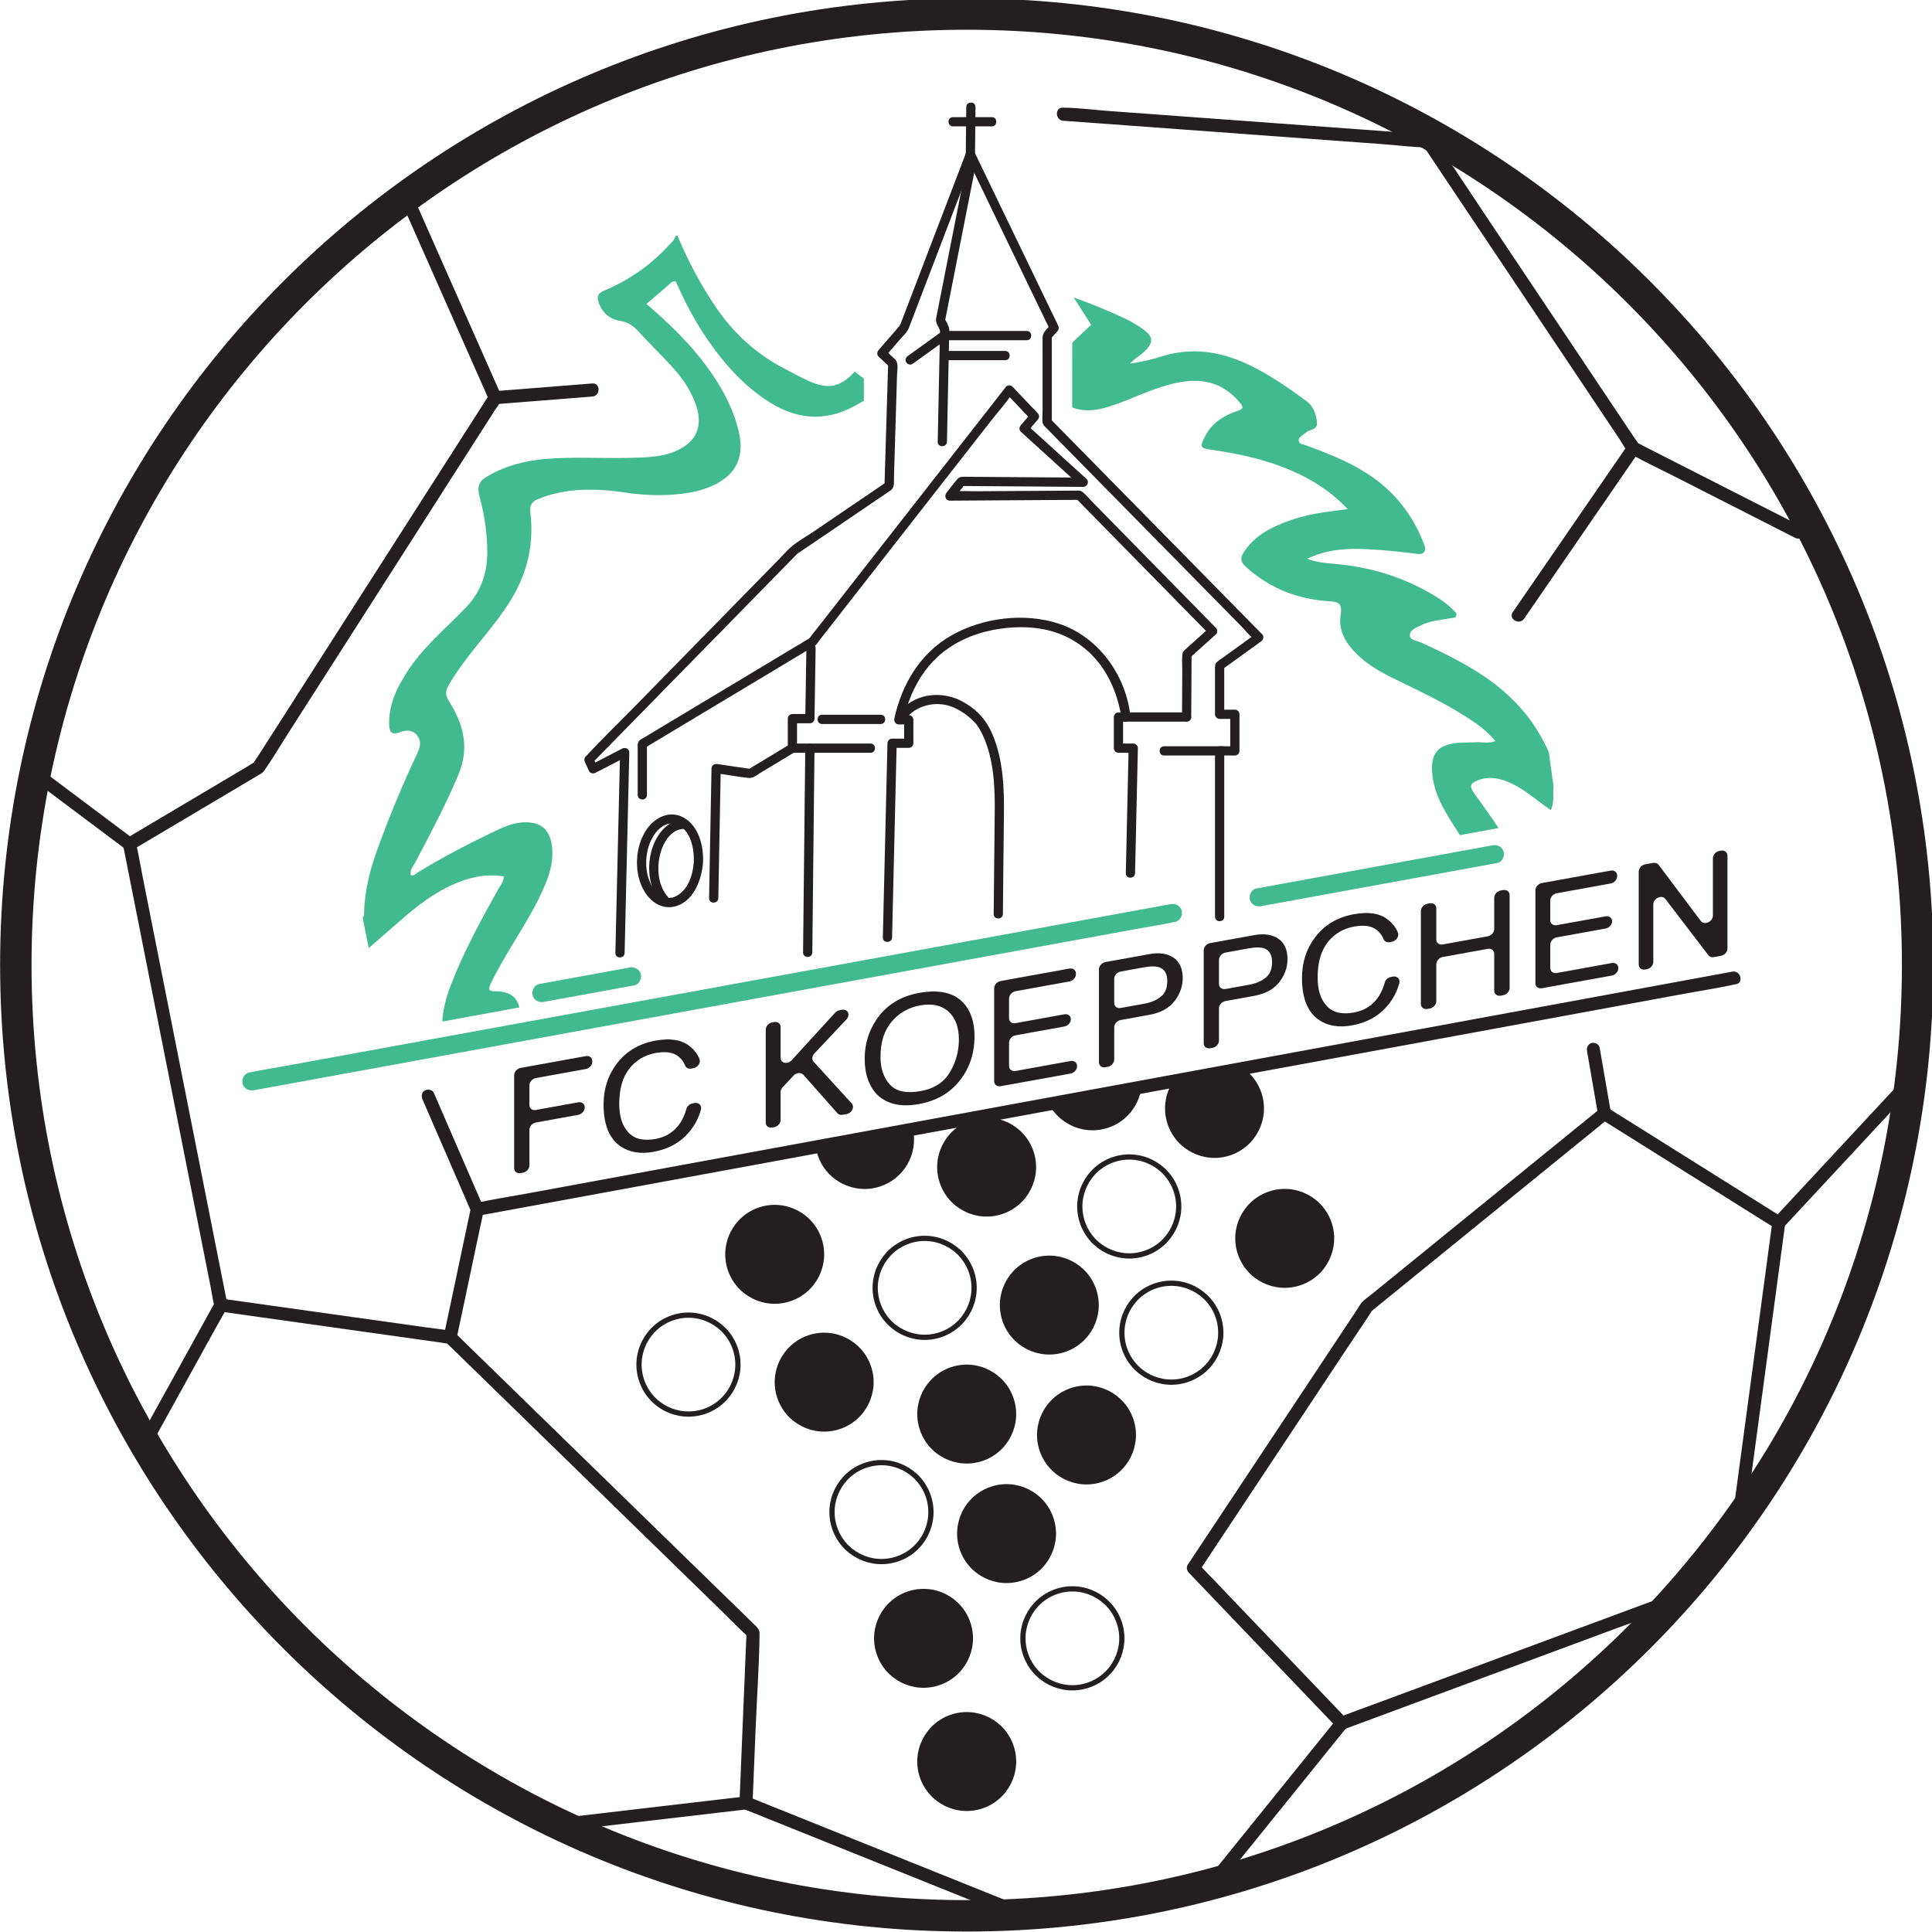 <?xml version="1.0" encoding="UTF-8" standalone="no"?>
<!-- Created with Inkscape (http://www.inkscape.org/) -->

<svg
   width="184.575mm"
   height="184.575mm"
   viewBox="0 0 184.575 184.575"
   version="1.1"
   id="svg5"
   xml:space="preserve"
   inkscape:version="1.2.2 (732a01da63, 2022-12-09)"
   sodipodi:docname="Wormeldange Koeppchen FC.svg"
   xmlns:inkscape="http://www.inkscape.org/namespaces/inkscape"
   xmlns:sodipodi="http://sodipodi.sourceforge.net/DTD/sodipodi-0.dtd"
   xmlns="http://www.w3.org/2000/svg"
   xmlns:svg="http://www.w3.org/2000/svg"><sodipodi:namedview
     id="namedview7"
     pagecolor="#ffffff"
     bordercolor="#666666"
     borderopacity="1.0"
     inkscape:showpageshadow="2"
     inkscape:pageopacity="0.0"
     inkscape:pagecheckerboard="0"
     inkscape:deskcolor="#d1d1d1"
     inkscape:document-units="mm"
     showgrid="false"
     inkscape:zoom="0.914906"
     inkscape:cx="312.05391"
     inkscape:cy="398.94809"
     inkscape:window-width="2560"
     inkscape:window-height="1377"
     inkscape:window-x="-8"
     inkscape:window-y="-8"
     inkscape:window-maximized="1"
     inkscape:current-layer="svg5" /><defs
     id="defs2"><clipPath
       clipPathUnits="userSpaceOnUse"
       id="clipPath198"><path
         d="M 0,841.89 H 595.276 V 0 H 0 Z"
         id="path196" /></clipPath></defs><g
     inkscape:label="Calque 1"
     inkscape:groupmode="layer"
     id="layer1"
     transform="translate(-237.539,-42.677)" /><g
     id="g192"
     transform="matrix(0.353,0,0,-0.353,-17.539,254.323)"><g
       id="g194"
       clip-path="url(#clipPath198)"><g
         id="g200"
         transform="translate(190.599,431.443)"><path
           d="m 0,0 17.625,3.191 c 0.974,0.176 1.764,-0.418 1.764,-1.328 V 1.669 c 0,-0.91 -0.79,-1.79 -1.764,-1.967 L 4.131,-2.74 C 3.156,-2.917 2.367,-3.797 2.367,-4.707 v -5.348 c 0,-0.91 0.789,-1.504 1.764,-1.328 l 11.439,2.071 c 0.974,0.176 1.764,-0.418 1.764,-1.328 v -0.097 c 0,-0.909 -0.79,-1.79 -1.764,-1.966 L 4.131,-14.774 C 3.156,-14.95 2.367,-15.83 2.367,-16.74 v -9.65 c 0,-0.91 -0.79,-1.79 -1.765,-1.967 L 0,-28.466 c -0.974,-0.176 -1.764,0.418 -1.764,1.328 v 25.172 c 0,0.909 0.79,1.79 1.764,1.966"
           style="fill:#231f20;fill-opacity:1;fill-rule:nonzero;stroke:none"
           id="path202" /></g><g
         id="g204"
         transform="translate(235.979,437.585)"><path
           d="M 0,0 C 1.465,-1.056 2.477,-2.318 3.035,-3.788 3.41,-4.773 2.531,-6.014 1.343,-6.23 L 0.797,-6.328 c -0.746,-0.135 -1.406,0.188 -1.655,0.799 -0.502,1.235 -1.282,2.181 -2.341,2.838 -1.339,0.829 -3.218,1.025 -5.638,0.587 -2.949,-0.533 -5.331,-1.951 -7.145,-4.251 -1.815,-2.3 -2.722,-5.487 -2.722,-9.559 0,-3.336 0.819,-5.893 2.457,-7.672 1.639,-1.778 4.082,-2.373 7.332,-1.785 2.99,0.542 5.268,2.045 6.831,4.511 0.644,1.009 1.16,2.212 1.55,3.61 0.208,0.748 0.904,1.369 1.694,1.512 l 0.532,0.096 c 1.167,0.211 1.993,-0.674 1.705,-1.782 -0.571,-2.197 -1.613,-4.202 -3.127,-6.013 -2.394,-2.875 -5.623,-4.68 -9.686,-5.416 -3.502,-0.634 -6.443,-0.164 -8.824,1.409 -3.132,2.082 -4.699,5.89 -4.699,11.422 0,4.202 1.176,7.86 3.529,10.974 2.544,3.382 6.053,5.478 10.526,6.287 C -5.068,1.93 -2.107,1.517 0,0"
           style="fill:#231f20;fill-opacity:1;fill-rule:nonzero;stroke:none"
           id="path206" /></g><g
         id="g208"
         transform="translate(258.69,443.769)"><path
           d="m 0,0 0.499,0.09 c 0.974,0.177 1.764,-0.418 1.764,-1.327 v -8.371 c 0,-1.459 1.881,-1.857 2.998,-0.635 L 17.005,2.609 c 0.33,0.36 0.773,0.609 1.234,0.693 l 0.618,0.112 c 1.597,0.289 2.372,-1.392 1.212,-2.625 l -8.673,-9.217 c -0.646,-0.687 -0.738,-1.633 -0.213,-2.208 l 10.33,-11.316 c 0.852,-0.934 0.02,-2.616 -1.424,-2.877 l -1.022,-0.185 c -0.57,-0.103 -1.105,0.057 -1.436,0.431 l -9.222,10.404 c -0.622,0.701 -1.87,0.588 -2.649,-0.239 l -2.944,-3.13 c -0.353,-0.375 -0.553,-0.844 -0.553,-1.297 v -7.564 c 0,-0.91 -0.79,-1.79 -1.764,-1.967 L 0,-28.466 c -0.974,-0.176 -1.764,0.418 -1.764,1.328 v 25.172 c 0,0.909 0.79,1.79 1.764,1.966"
           style="fill:#231f20;fill-opacity:1;fill-rule:nonzero;stroke:none"
           id="path210" /></g><g
         id="g212"
         transform="translate(306.758,430.257)"><path
           d="m 0,0 c 1.626,2.732 2.439,5.682 2.439,8.849 0,3.348 -0.938,5.874 -2.813,7.578 -1.875,1.703 -4.439,2.26 -7.691,1.672 -3.156,-0.572 -5.73,-2.049 -7.722,-4.433 -1.993,-2.385 -2.99,-5.548 -2.99,-9.492 0,-3.154 0.854,-5.66 2.564,-7.516 1.709,-1.856 4.48,-2.437 8.314,-1.743 C -4.259,-4.426 -1.626,-2.732 0,0 M 3.643,18.804 C 5.664,16.65 6.674,13.611 6.674,9.683 6.674,5.433 5.518,1.69 3.207,-1.544 0.495,-5.342 -3.374,-7.696 -8.397,-8.605 c -4.692,-0.849 -8.38,-0.071 -11.065,2.337 -2.394,2.357 -3.591,5.667 -3.591,9.931 0,3.848 1.024,7.329 3.072,10.438 2.63,3.989 6.518,6.45 11.667,7.382 5.384,0.975 9.369,0.082 11.957,-2.679"
           style="fill:#231f20;fill-opacity:1;fill-rule:nonzero;stroke:none"
           id="path214" /></g><g
         id="g216"
         transform="translate(320.511,454.96)"><path
           d="M 0,0 18.601,3.367 C 19.576,3.544 20.365,2.949 20.365,2.04 V 1.845 c 0,-0.909 -0.789,-1.79 -1.764,-1.966 L 4.027,-2.759 C 3.053,-2.936 2.263,-3.816 2.263,-4.726 v -5.348 c 0,-0.91 0.79,-1.504 1.764,-1.328 l 13.203,2.39 c 0.975,0.177 1.765,-0.418 1.765,-1.327 0,-0.91 -0.79,-1.79 -1.765,-1.967 l -13.203,-2.39 c -0.974,-0.176 -1.764,-1.057 -1.764,-1.966 v -6.357 c 0,-0.909 0.79,-1.504 1.764,-1.327 l 14.885,2.694 c 0.974,0.177 1.764,-0.418 1.764,-1.327 v -0.097 c 0,-0.91 -0.79,-1.79 -1.764,-1.966 L 0,-28.466 c -0.974,-0.176 -1.764,0.418 -1.764,1.328 v 25.172 c 0,0.909 0.79,1.79 1.764,1.966"
           style="fill:#231f20;fill-opacity:1;fill-rule:nonzero;stroke:none"
           id="path218" /></g><g
         id="g220"
         transform="translate(363.127,458.76)"><path
           d="m 0,0 c -0.907,0.236 -2.15,0.212 -3.73,-0.074 l -6.398,-1.158 c -0.974,-0.176 -1.764,-1.057 -1.764,-1.966 v -6.57 c 0,-0.909 0.79,-1.503 1.764,-1.327 l 6.398,1.158 c 1.841,0.333 3.336,0.972 4.482,1.916 1.148,0.944 1.722,2.346 1.722,4.206 C 2.474,-1.722 1.649,-0.451 0,0 m -16.023,-0.632 c 0,0.909 0.79,1.79 1.765,1.966 L -2.377,3.485 C 0.321,3.973 2.499,3.654 4.159,2.526 5.818,1.399 6.647,-0.456 6.647,-3.04 6.647,-5.262 5.906,-7.33 4.427,-9.246 2.945,-11.16 0.68,-12.394 -2.37,-12.947 l -7.758,-1.404 c -0.974,-0.176 -1.764,-1.057 -1.764,-1.966 v -8.74 c 0,-0.909 -0.79,-1.79 -1.765,-1.966 l -0.601,-0.109 c -0.975,-0.176 -1.765,0.418 -1.765,1.328 z"
           style="fill:#231f20;fill-opacity:1;fill-rule:nonzero;stroke:none"
           id="path222" /></g><g
         id="g224"
         transform="translate(391.485,463.893)"><path
           d="m 0,0 c -0.907,0.236 -2.15,0.212 -3.731,-0.074 l -6.397,-1.158 c -0.974,-0.176 -1.764,-1.057 -1.764,-1.966 v -6.57 c 0,-0.909 0.79,-1.503 1.764,-1.327 l 6.397,1.158 c 1.842,0.333 3.336,0.972 4.483,1.916 1.148,0.944 1.721,2.346 1.721,4.206 C 2.473,-1.722 1.649,-0.451 0,0 m -16.024,-0.633 c 0,0.91 0.79,1.79 1.765,1.967 L -2.377,3.485 C 0.32,3.973 2.499,3.654 4.158,2.526 5.817,1.399 6.646,-0.456 6.646,-3.04 c 0,-2.222 -0.74,-4.29 -2.221,-6.206 -1.48,-1.914 -3.745,-3.148 -6.795,-3.701 l -7.758,-1.404 c -0.974,-0.176 -1.764,-1.057 -1.764,-1.966 v -8.74 c 0,-0.909 -0.79,-1.79 -1.765,-1.966 l -0.602,-0.109 c -0.975,-0.176 -1.765,0.418 -1.765,1.328 z"
           style="fill:#231f20;fill-opacity:1;fill-rule:nonzero;stroke:none"
           id="path226" /></g><g
         id="g228"
         transform="translate(424.994,471.801)"><path
           d="M 0,0 C 1.465,-1.056 2.476,-2.318 3.035,-3.788 3.409,-4.773 2.531,-6.015 1.343,-6.23 L 0.797,-6.328 c -0.746,-0.135 -1.407,0.188 -1.655,0.799 -0.502,1.235 -1.283,2.181 -2.342,2.837 -1.339,0.83 -3.218,1.026 -5.637,0.588 -2.95,-0.534 -5.332,-1.951 -7.146,-4.251 -1.814,-2.3 -2.721,-5.487 -2.721,-9.559 0,-3.336 0.819,-5.893 2.457,-7.672 1.638,-1.778 4.082,-2.373 7.331,-1.785 2.991,0.542 5.268,2.045 6.832,4.511 0.643,1.008 1.16,2.212 1.55,3.61 0.208,0.748 0.904,1.369 1.693,1.512 l 0.533,0.096 c 1.167,0.211 1.992,-0.674 1.704,-1.782 -0.571,-2.197 -1.613,-4.202 -3.127,-6.014 -2.394,-2.874 -5.622,-4.68 -9.686,-5.415 -3.502,-0.634 -6.444,-0.165 -8.824,1.408 -3.132,2.083 -4.698,5.891 -4.698,11.423 0,4.201 1.176,7.86 3.529,10.974 2.544,3.382 6.052,5.478 10.526,6.287 C -5.069,1.93 -2.107,1.517 0,0"
           style="fill:#231f20;fill-opacity:1;fill-rule:nonzero;stroke:none"
           id="path230" /></g><g
         id="g232"
         transform="translate(435.996,475.866)"><path
           d="M 0,0 0.643,0.116 C 1.618,0.293 2.408,-0.302 2.408,-1.211 V -9.68 c 0,-0.909 0.79,-1.504 1.764,-1.327 l 12.145,2.198 c 0.974,0.176 1.764,1.057 1.764,1.966 v 8.469 c 0,0.91 0.79,1.79 1.764,1.966 l 0.644,0.117 c 0.974,0.176 1.764,-0.418 1.764,-1.328 V -22.79 c 0,-0.91 -0.79,-1.79 -1.764,-1.967 l -0.644,-0.116 c -0.974,-0.177 -1.764,0.418 -1.764,1.327 v 10.019 c 0,0.909 -0.79,1.504 -1.764,1.327 L 4.172,-14.398 c -0.974,-0.176 -1.764,-1.057 -1.764,-1.966 v -10.019 c 0,-0.91 -0.79,-1.79 -1.765,-1.966 L 0,-28.466 c -0.974,-0.176 -1.764,0.418 -1.764,1.328 v 25.172 c 0,0.909 0.79,1.79 1.764,1.966"
           style="fill:#231f20;fill-opacity:1;fill-rule:nonzero;stroke:none"
           id="path234" /></g><g
         id="g236"
         transform="translate(466.989,481.476)"><path
           d="M 0,0 18.602,3.367 C 19.576,3.544 20.366,2.949 20.366,2.04 V 1.845 c 0,-0.909 -0.79,-1.79 -1.764,-1.966 L 4.028,-2.759 C 3.053,-2.936 2.263,-3.816 2.263,-4.725 v -5.349 c 0,-0.91 0.79,-1.504 1.765,-1.328 l 13.203,2.39 c 0.974,0.177 1.764,-0.418 1.764,-1.327 0,-0.91 -0.79,-1.79 -1.764,-1.967 l -13.203,-2.39 c -0.975,-0.176 -1.765,-1.056 -1.765,-1.966 v -6.356 c 0,-0.91 0.79,-1.504 1.765,-1.328 l 14.884,2.694 c 0.975,0.177 1.765,-0.418 1.765,-1.327 v -0.097 c 0,-0.909 -0.79,-1.79 -1.765,-1.966 L 0,-28.466 c -0.974,-0.176 -1.764,0.418 -1.764,1.328 v 25.172 c 0,0.909 0.79,1.79 1.764,1.966"
           style="fill:#231f20;fill-opacity:1;fill-rule:nonzero;stroke:none"
           id="path238" /></g><g
         id="g240"
         transform="translate(494.952,486.538)"><path
           d="M 0,0 2.118,0.383 C 2.73,0.494 3.298,0.301 3.62,-0.127 l 11.424,-15.21 c 0.934,-1.243 3.266,-0.204 3.266,1.456 V 1.668 c 0,0.909 0.79,1.79 1.765,1.966 l 0.415,0.075 c 0.974,0.177 1.764,-0.418 1.764,-1.327 V -22.79 c 0,-0.91 -0.79,-1.79 -1.764,-1.967 l -1.9,-0.344 c -0.608,-0.11 -1.172,0.08 -1.495,0.502 L 5.44,-9.361 C 4.499,-8.13 2.181,-9.172 2.181,-10.826 v -15.598 c 0,-0.91 -0.79,-1.79 -1.765,-1.966 L 0,-28.466 c -0.974,-0.176 -1.764,0.418 -1.764,1.328 v 25.172 c 0,0.909 0.79,1.79 1.764,1.966"
           style="fill:#231f20;fill-opacity:1;fill-rule:nonzero;stroke:none"
           id="path242" /></g><g
         id="g244"
         transform="translate(568.67,459.313)"><path
           d="m 0,0 c 0,-142.131 -115.22,-257.351 -257.351,-257.351 -142.131,0 -257.351,115.22 -257.351,257.351 0,142.131 115.22,257.351 257.351,257.351 C -115.22,257.351 0,142.131 0,0 Z"
           style="fill:none;stroke:#231f20;stroke-width:8.504;stroke-linecap:butt;stroke-linejoin:miter;stroke-miterlimit:10;stroke-dasharray:none;stroke-opacity:1"
           id="path246" /></g><g
         id="g248"
         transform="translate(391.011,475.221)"><path
           d="m 0,0 c 7.182,1.313 14.365,2.625 21.547,3.938 11.462,2.095 22.923,4.189 34.385,6.284 2.65,0.484 5.299,0.969 7.949,1.453 1.319,0.241 2.065,1.841 1.732,3.051 -0.381,1.386 -1.728,1.974 -3.051,1.732 C 55.38,15.146 48.198,13.833 41.015,12.52 29.554,10.426 18.092,8.331 6.63,6.236 3.981,5.752 1.331,5.268 -1.319,4.783 -2.637,4.542 -3.384,2.942 -3.051,1.732 -2.67,0.346 -1.322,-0.242 0,0"
           style="fill:#41ba8f;fill-opacity:1;fill-rule:nonzero;stroke:none"
           id="path250" /></g><g
         id="g252"
         transform="translate(118.395,425.398)"><path
           d="m 0,0 c 2.234,0.408 4.468,0.817 6.702,1.225 6.026,1.101 12.053,2.203 18.079,3.304 8.97,1.639 17.94,3.279 26.909,4.918 10.91,1.994 21.819,3.987 32.728,5.981 11.948,2.184 23.896,4.367 35.844,6.551 l 36.181,6.612 c 11.246,2.056 22.492,4.111 33.739,6.166 9.533,1.743 19.067,3.485 28.6,5.227 6.81,1.245 13.621,2.49 20.431,3.734 3.243,0.593 6.52,1.095 9.745,1.781 0.137,0.029 0.275,0.051 0.412,0.076 1.319,0.241 2.065,1.841 1.733,3.051 -0.381,1.386 -1.729,1.974 -3.051,1.732 -2.234,-0.408 -4.468,-0.816 -6.702,-1.225 -6.027,-1.101 -12.053,-2.202 -18.08,-3.304 C 214.301,44.19 205.331,42.551 196.361,40.911 185.452,38.917 174.543,36.924 163.633,34.93 151.685,32.746 139.737,30.563 127.789,28.379 115.729,26.175 103.669,23.971 91.608,21.767 80.362,19.711 69.116,17.656 57.87,15.601 48.336,13.858 38.803,12.116 29.269,10.374 22.459,9.129 15.649,7.884 8.839,6.64 5.595,6.047 2.319,5.545 -0.907,4.859 -1.043,4.83 -1.182,4.809 -1.319,4.783 -2.637,4.542 -3.384,2.942 -3.051,1.732 -2.67,0.346 -1.322,-0.242 0,0"
           style="fill:#41ba8f;fill-opacity:1;fill-rule:nonzero;stroke:none"
           id="path254" /></g><g
         id="g256"
         transform="translate(179.32,391.47)"><path
           d="m 0,0 c 3.032,0.558 6.064,1.116 9.095,1.674 l 24.753,4.556 36.611,6.739 c 14.89,2.741 29.78,5.481 44.669,8.222 16.31,3.002 32.619,6.004 48.928,9.006 16.462,3.03 32.925,6.06 49.387,9.09 15.349,2.825 30.698,5.65 46.046,8.476 12.969,2.387 25.938,4.774 38.906,7.161 9.322,1.716 18.644,3.431 27.966,5.147 4.401,0.81 8.852,1.489 13.227,2.435 0.185,0.04 0.373,0.068 0.559,0.103 2.239,0.412 1.291,3.827 -0.942,3.416 -3.032,-0.558 -6.064,-1.116 -9.095,-1.674 l -24.753,-4.556 c -12.204,-2.246 -24.408,-4.492 -36.611,-6.739 -14.89,-2.74 -29.78,-5.481 -44.669,-8.222 -16.31,-3.001 -32.619,-6.003 -48.928,-9.005 -16.463,-3.03 -32.925,-6.061 -49.387,-9.091 C 110.413,23.913 95.064,21.088 79.716,18.263 66.747,15.876 53.778,13.489 40.81,11.102 L 12.844,5.954 C 8.442,5.144 3.991,4.466 -0.383,3.52 -0.568,3.48 -0.756,3.451 -0.942,3.417 -3.181,3.005 -2.233,-0.411 0,0"
           style="fill:#231f20;fill-opacity:1;fill-rule:nonzero;stroke:none"
           id="path258" /></g><g
         id="g260"
         transform="translate(339.504,344.798)"><path
           d="m 0,0 c -7.013,-2.337 -10.804,-9.917 -8.467,-16.93 2.337,-7.013 9.917,-10.803 16.93,-8.466 7.013,2.337 10.804,9.916 8.467,16.929 C 14.593,-1.454 7.013,2.337 0,0"
           style="fill:#231f20;fill-opacity:1;fill-rule:nonzero;stroke:none"
           id="path262" /></g><g
         id="g264"
         transform="translate(317.868,318.105)"><path
           d="m 0,0 c -7.013,-2.337 -10.804,-9.917 -8.467,-16.93 2.337,-7.013 9.917,-10.803 16.93,-8.466 7.013,2.337 10.804,9.916 8.467,16.929 C 14.593,-1.454 7.013,2.337 0,0"
           style="fill:#231f20;fill-opacity:1;fill-rule:nonzero;stroke:none"
           id="path266" /></g><g
         id="g268"
         transform="translate(307.087,350.455)"><path
           d="m 0,0 c -7.013,-2.337 -10.804,-9.917 -8.467,-16.93 2.337,-7.013 9.917,-10.803 16.93,-8.466 7.013,2.337 10.804,9.916 8.467,16.929 C 14.593,-1.454 7.013,2.337 0,0"
           style="fill:#231f20;fill-opacity:1;fill-rule:nonzero;stroke:none"
           id="path270" /></g><g
         id="g272"
         transform="translate(295.702,384.619)"><path
           d="m 0,0 c -7.013,-2.337 -10.804,-9.917 -8.467,-16.93 2.337,-7.013 9.917,-10.803 16.93,-8.466 7.013,2.337 10.804,9.916 8.467,16.929 C 14.593,-1.454 7.013,2.337 0,0 Z"
           style="fill:none;stroke:#231f20;stroke-width:1.417;stroke-linecap:butt;stroke-linejoin:miter;stroke-miterlimit:10;stroke-dasharray:none;stroke-opacity:1"
           id="path274" /></g><g
         id="g276"
         transform="translate(268.507,359.092)"><path
           d="m 0,0 c -7.013,-2.337 -10.804,-9.917 -8.467,-16.93 2.337,-7.013 9.917,-10.803 16.93,-8.466 7.013,2.337 10.804,9.916 8.467,16.929 C 14.593,-1.454 7.013,2.337 0,0"
           style="fill:#231f20;fill-opacity:1;fill-rule:nonzero;stroke:none"
           id="path278" /></g><g
         id="g280"
         transform="translate(295.401,289.763)"><path
           d="m 0,0 c -7.013,-2.337 -10.804,-9.917 -8.467,-16.93 2.337,-7.013 9.917,-10.803 16.93,-8.466 7.013,2.337 10.804,9.916 8.467,16.929 C 14.593,-1.454 7.013,2.337 0,0"
           style="fill:#231f20;fill-opacity:1;fill-rule:nonzero;stroke:none"
           id="path282" /></g><g
         id="g284"
         transform="translate(292.479,298.531)"><path
           d="M 0,0 C 7.013,2.337 10.804,9.917 8.467,16.93 6.13,23.943 -1.45,27.733 -8.463,25.396 -15.476,23.059 -19.267,15.48 -16.93,8.467 -14.593,1.454 -7.013,-2.337 0,0 Z"
           style="fill:none;stroke:#231f20;stroke-width:1.417;stroke-linecap:butt;stroke-linejoin:miter;stroke-miterlimit:10;stroke-dasharray:none;stroke-opacity:1"
           id="path286" /></g><g
         id="g288"
         transform="translate(240.246,338.447)"><path
           d="M 0,0 C 7.013,2.337 10.804,9.917 8.467,16.93 6.13,23.943 -1.45,27.733 -8.463,25.396 -15.476,23.059 -19.267,15.48 -16.93,8.467 -14.593,1.454 -7.013,-2.337 0,0 Z"
           style="fill:none;stroke:#231f20;stroke-width:1.417;stroke-linecap:butt;stroke-linejoin:miter;stroke-miterlimit:10;stroke-dasharray:none;stroke-opacity:1"
           id="path290" /></g><g
         id="g292"
         transform="translate(391.077,424.706)"><path
           d="m 0,0 c -0.887,2.662 -2.532,4.856 -4.612,6.431 l -19.425,-3.55 c -2.049,-3.271 -2.675,-7.397 -1.359,-11.344 2.337,-7.013 9.916,-10.804 16.929,-8.467 C -1.454,-14.593 2.337,-7.013 0,0"
           style="fill:#231f20;fill-opacity:1;fill-rule:nonzero;stroke:none"
           id="path294" /></g><g
         id="g296"
         transform="translate(349.589,415.247)"><path
           d="M 0,0 C 4.968,1.655 8.305,5.944 9.006,10.796 L -15.943,6.236 C -12.888,0.686 -6.225,-2.075 0,0"
           style="fill:#231f20;fill-opacity:1;fill-rule:nonzero;stroke:none"
           id="path298" /></g><g
         id="g300"
         transform="translate(362.461,372.48)"><path
           d="m 0,0 c -7.013,-2.337 -10.804,-9.917 -8.467,-16.93 2.337,-7.013 9.917,-10.803 16.93,-8.466 7.013,2.337 10.804,9.916 8.467,16.929 C 14.593,-1.454 7.013,2.337 0,0 Z"
           style="fill:none;stroke:#231f20;stroke-width:1.417;stroke-linecap:butt;stroke-linejoin:miter;stroke-miterlimit:10;stroke-dasharray:none;stroke-opacity:1"
           id="path302" /></g><g
         id="g304"
         transform="translate(359.539,381.248)"><path
           d="M 0,0 C 7.013,2.337 10.804,9.917 8.467,16.93 6.13,23.943 -1.45,27.733 -8.463,25.396 -15.476,23.059 -19.267,15.48 -16.93,8.467 -14.593,1.454 -7.013,-2.337 0,0 Z"
           style="fill:none;stroke:#231f20;stroke-width:1.417;stroke-linecap:butt;stroke-linejoin:miter;stroke-miterlimit:10;stroke-dasharray:none;stroke-opacity:1"
           id="path306" /></g><g
         id="g308"
         transform="translate(329.439,379.952)"><path
           d="m 0,0 c -7.013,-2.337 -10.804,-9.917 -8.467,-16.93 2.337,-7.013 9.917,-10.803 16.93,-8.466 7.013,2.337 10.804,9.916 8.467,16.929 C 14.593,-1.454 7.013,2.337 0,0"
           style="fill:#231f20;fill-opacity:1;fill-rule:nonzero;stroke:none"
           id="path310" /></g><g
         id="g312"
         transform="translate(393.149,398.007)"><path
           d="m 0,0 c -7.013,-2.337 -10.804,-9.917 -8.467,-16.93 2.337,-7.013 9.917,-10.803 16.93,-8.466 7.013,2.337 10.804,9.916 8.467,16.929 C 14.593,-1.454 7.013,2.337 0,0"
           style="fill:#231f20;fill-opacity:1;fill-rule:nonzero;stroke:none"
           id="path314" /></g><g
         id="g316"
         transform="translate(312.478,417.293)"><path
           d="m 0,0 c -7.013,-2.337 -10.804,-9.917 -8.467,-16.93 2.337,-7.013 9.917,-10.803 16.93,-8.466 7.013,2.337 10.804,9.916 8.467,16.929 C 14.593,-1.454 7.013,2.337 0,0"
           style="fill:#231f20;fill-opacity:1;fill-rule:nonzero;stroke:none"
           id="path318" /></g><g
         id="g320"
         transform="translate(270.99,407.835)"><path
           d="m 0,0 c 2.337,-7.013 9.917,-10.804 16.93,-8.467 6.498,2.166 10.22,8.833 8.873,15.38 L -0.502,2.105 C -0.388,1.402 -0.233,0.698 0,0"
           style="fill:#231f20;fill-opacity:1;fill-rule:nonzero;stroke:none"
           id="path322" /></g><g
         id="g324"
         transform="translate(255.119,393.689)"><path
           d="m 0,0 c -7.013,-2.337 -10.804,-9.917 -8.467,-16.93 2.337,-7.013 9.917,-10.803 16.93,-8.466 7.013,2.337 10.804,9.916 8.467,16.929 C 14.593,-1.454 7.013,2.337 0,0"
           style="fill:#231f20;fill-opacity:1;fill-rule:nonzero;stroke:none"
           id="path326" /></g><g
         id="g328"
         transform="translate(307.087,256.42)"><path
           d="m 0,0 c -7.013,-2.337 -10.804,-9.917 -8.467,-16.93 2.337,-7.013 9.917,-10.803 16.93,-8.466 7.013,2.337 10.804,9.916 8.467,16.929 C 14.593,-1.454 7.013,2.337 0,0"
           style="fill:#231f20;fill-opacity:1;fill-rule:nonzero;stroke:none"
           id="path330" /></g><g
         id="g332"
         transform="translate(335.684,289.763)"><path
           d="m 0,0 c -7.013,-2.337 -10.804,-9.917 -8.467,-16.93 2.337,-7.013 9.917,-10.803 16.93,-8.466 7.013,2.337 10.804,9.916 8.467,16.929 C 14.593,-1.454 7.013,2.337 0,0 Z"
           style="fill:none;stroke:#231f20;stroke-width:1.417;stroke-linecap:butt;stroke-linejoin:miter;stroke-miterlimit:10;stroke-dasharray:none;stroke-opacity:1"
           id="path334" /></g><g
         id="g336"
         transform="translate(196.921,449.32)"><path
           d="m 0,0 c 7.117,1.301 14.234,2.602 21.352,3.902 l 3.083,0.564 c 1.329,0.243 2.082,1.856 1.747,3.075 -0.384,1.398 -1.743,1.99 -3.076,1.746 C 15.989,7.987 8.872,6.686 1.755,5.385 L -1.329,4.821 C -2.658,4.578 -3.41,2.966 -3.075,1.746 -2.691,0.349 -1.333,-0.244 0,0"
           style="fill:#41ba8f;fill-opacity:1;fill-rule:nonzero;stroke:none"
           id="path338" /></g><g
         id="g340"
         transform="translate(381.014,472.364)"><path
           d="m 0,0 v 15.202 24.1 5.578 c -0.417,-0.416 -0.833,-0.833 -1.25,-1.25 h 4.124 c 0.676,0 1.25,0.573 1.25,1.25 v 9.905 c 0,0.676 -0.573,1.25 -1.25,1.25 H -1.25 c 0.417,-0.416 0.833,-0.833 1.25,-1.25 v 13.158 c -0.206,-0.36 -0.413,-0.72 -0.619,-1.08 3.529,2.549 7.058,5.098 10.588,7.647 0.647,0.468 0.86,1.346 0.253,1.964 L -9.177,96.202 c -10.265,10.44 -20.53,20.88 -30.795,31.32 -2.353,2.392 -4.705,4.785 -7.058,7.177 0.122,-0.294 0.244,-0.589 0.366,-0.883 v 20.526 2.9 c -0.122,-0.295 -0.244,-0.59 -0.366,-0.884 0.628,0.704 1.256,1.408 1.884,2.113 0.397,0.446 0.45,0.986 0.195,1.514 -2.553,5.292 -5.106,10.584 -7.66,15.875 -4.069,8.435 -8.139,16.869 -12.209,25.304 -0.934,1.936 -1.869,3.873 -2.803,5.81 -0.514,1.064 -1.938,0.608 -2.285,-0.299 -2.639,-6.897 -5.279,-13.795 -7.918,-20.692 -3.245,-8.479 -6.49,-16.957 -9.735,-25.436 -0.076,-0.2 -0.32,-0.587 -0.308,-0.805 -0.008,0.144 0.562,0.705 0.109,0.285 -0.35,-0.325 -0.647,-0.745 -0.96,-1.106 -1.607,-1.854 -3.215,-3.707 -4.822,-5.56 -0.432,-0.499 -0.519,-1.278 0,-1.768 0.982,-0.927 1.965,-1.855 2.947,-2.782 l -0.366,0.884 -0.87,-28.946 c -0.041,-1.379 -0.083,-2.758 -0.124,-4.137 0.206,0.36 0.413,0.72 0.619,1.08 -6.667,-4.534 -13.335,-9.067 -20.002,-13.6 -1.959,-1.332 -4.222,-2.538 -5.999,-4.115 -1.178,-1.044 -2.232,-2.278 -3.333,-3.402 -5.995,-6.118 -11.989,-12.237 -17.983,-18.355 -7.25,-7.4 -14.499,-14.799 -21.748,-22.199 -4.073,-4.156 -8.29,-8.213 -12.237,-12.49 -0.059,-0.064 -0.122,-0.124 -0.183,-0.187 -0.42,-0.428 -0.434,-1 -0.196,-1.515 0.376,-0.812 0.752,-1.624 1.128,-2.436 0.294,-0.634 1.158,-0.734 1.711,-0.448 2.848,1.471 5.695,2.942 8.543,4.413 -0.627,0.359 -1.254,0.719 -1.881,1.079 -0.142,-6.095 -0.285,-12.19 -0.427,-18.284 l -0.685,-29.28 c -0.052,-2.228 -0.104,-4.456 -0.156,-6.685 -0.037,-1.609 2.463,-1.608 2.5,0 0.143,6.095 0.285,12.19 0.428,18.285 l 0.684,29.28 c 0.052,2.228 0.104,4.456 0.156,6.684 0.024,0.991 -1.067,1.499 -1.881,1.079 -2.847,-1.471 -5.695,-2.942 -8.543,-4.413 0.57,-0.149 1.14,-0.299 1.71,-0.448 -0.376,0.812 -0.752,1.624 -1.128,2.436 -0.065,-0.505 -0.13,-1.01 -0.195,-1.515 5.645,5.762 11.29,11.524 16.935,17.287 9.579,9.777 19.157,19.554 28.736,29.331 2.905,2.965 5.81,5.93 8.715,8.895 0.291,0.298 0.597,0.586 0.876,0.894 0.205,0.226 0.402,0.354 0.039,0.091 1.363,0.985 2.787,1.895 4.178,2.841 l 16.641,11.314 c 1.567,1.066 3.158,2.102 4.704,3.199 1.051,0.746 0.804,2.177 0.839,3.343 0.189,6.314 0.379,12.628 0.569,18.943 l 0.27,8.975 c 0.038,1.263 0.474,3.096 -0.478,4.081 -0.872,0.901 -1.833,1.73 -2.745,2.591 v -1.768 c 1.394,1.608 2.788,3.215 4.183,4.823 0.771,0.889 1.779,1.767 2.215,2.877 1.101,2.803 2.154,5.627 3.23,8.44 l 11.602,30.316 c 1.016,2.654 2.031,5.308 3.047,7.961 -0.762,-0.099 -1.523,-0.199 -2.285,-0.298 2.554,-5.292 5.107,-10.583 7.66,-15.875 4.07,-8.435 8.139,-16.869 12.209,-25.304 0.935,-1.936 1.869,-3.873 2.803,-5.809 0.066,0.504 0.131,1.009 0.196,1.514 -0.937,-1.05 -2.224,-2.004 -2.25,-3.477 -0.029,-1.645 0,-3.294 0,-4.939 v -14.758 c 0,-1.052 -0.125,-2.192 0,-3.24 0.081,-0.675 0.454,-0.981 0.887,-1.422 1.575,-1.601 3.149,-3.202 4.723,-4.803 6.281,-6.388 12.562,-12.776 18.843,-19.163 7.103,-7.225 14.207,-14.449 21.31,-21.674 2.608,-2.651 5.215,-5.303 7.823,-7.955 1.246,-1.268 2.451,-2.819 3.853,-3.919 0.065,-0.051 0.12,-0.123 0.179,-0.182 0.084,0.654 0.169,1.309 0.253,1.963 C 5.553,74.391 2.4,72.114 -0.754,69.836 -1.126,69.567 -1.529,69.317 -1.881,69.022 -2.533,68.475 -2.5,67.937 -2.5,67.186 v -6.694 -5.707 c 0,-0.675 0.573,-1.25 1.25,-1.25 h 4.124 c -0.417,0.417 -0.833,0.834 -1.25,1.25 V 44.88 c 0.417,0.417 0.833,0.834 1.25,1.25 H -1.25 c -0.676,0 -1.25,-0.572 -1.25,-1.25 V 29.678 5.578 0 C -2.5,-1.609 0,-1.611 0,0"
           style="fill:#231f20;fill-opacity:1;fill-rule:nonzero;stroke:none"
           id="path342" /></g><g
         id="g344"
         transform="translate(372.079,526.411)"><path
           d="m 0,0 c 0.033,5.667 0.066,11.334 0.099,17.001 -0.122,-0.295 -0.245,-0.589 -0.367,-0.884 2.313,2.083 4.626,4.166 6.939,6.249 0.506,0.455 0.454,1.305 0,1.768 -3.049,3.108 -6.098,6.216 -9.148,9.324 -5.747,5.858 -11.494,11.716 -17.241,17.573 -2.246,2.29 -4.492,4.579 -6.738,6.869 -0.959,0.977 -1.88,2.126 -2.94,2.996 -0.548,0.45 -1.091,0.379 -1.741,0.375 -1.087,-0.007 -2.174,-0.014 -3.26,-0.021 -3.688,-0.024 -7.375,-0.048 -11.063,-0.072 -4.056,-0.026 -8.113,-0.052 -12.169,-0.078 -2.418,-0.016 -4.925,0.157 -7.336,-0.048 -0.126,-0.011 -0.256,-0.002 -0.383,-0.002 0.295,-0.712 0.59,-1.423 0.884,-2.134 l 3.167,3.972 c -0.295,-0.122 -0.59,-0.244 -0.884,-0.366 l 28.811,-0.208 c 1.387,-0.01 2.774,-0.02 4.161,-0.03 1.047,-0.007 1.697,1.396 0.884,2.134 -4.663,4.236 -9.325,8.472 -13.988,12.707 -0.679,0.617 -1.357,1.234 -2.036,1.85 v -1.767 c 0.933,1.08 1.866,2.161 2.8,3.242 0.45,0.521 0.494,1.249 0,1.768 -2.271,2.388 -4.543,4.777 -6.814,7.165 -0.425,0.446 -1.358,0.524 -1.768,0 L -65.143,70.176 C -74.02,58.818 -82.897,47.46 -91.774,36.103 c -3.094,-3.958 -6.187,-7.917 -9.281,-11.875 -0.697,-0.892 -1.456,-1.762 -2.103,-2.691 -0.141,-0.201 -0.494,-0.478 -0.013,-0.136 -0.243,-0.173 -0.518,-0.311 -0.773,-0.464 -10.533,-6.325 -21.066,-12.65 -31.599,-18.974 l -12.798,-7.685 c -0.272,-0.163 -0.581,-0.309 -0.835,-0.501 -0.777,-0.589 -0.631,-1.415 -0.631,-2.276 v -10.221 -2.395 c 0,-1.609 2.5,-1.612 2.5,0 v 13.806 c -0.206,-0.36 -0.413,-0.72 -0.619,-1.08 7.921,4.756 15.842,9.512 23.762,14.268 5.274,3.167 10.547,6.333 15.821,9.5 1.661,0.997 3.321,1.994 4.982,2.991 0.56,0.337 1.264,0.639 1.738,1.102 0.453,0.443 0.816,1.045 1.206,1.543 0.944,1.208 1.889,2.417 2.834,3.626 3.1,3.966 6.199,7.932 9.299,11.898 8.163,10.443 16.325,20.887 24.488,31.33 3.33,4.261 6.66,8.521 9.99,12.782 1.712,2.19 3.703,4.331 5.212,6.669 0.067,0.104 0.155,0.198 0.231,0.295 h -1.768 c 2.271,-2.388 4.543,-4.776 6.814,-7.165 v 1.768 c -0.933,-1.081 -1.867,-2.162 -2.8,-3.243 -0.425,-0.492 -0.529,-1.287 0,-1.767 4.663,-4.236 9.325,-8.472 13.988,-12.708 0.679,-0.616 1.358,-1.233 2.036,-1.85 0.295,0.712 0.59,1.423 0.884,2.134 l -32.285,0.233 c -0.738,0.006 -1.252,-0.035 -1.792,-0.638 -1.045,-1.167 -1.968,-2.469 -2.946,-3.696 -0.64,-0.803 -0.288,-2.141 0.884,-2.133 10.232,0.066 20.465,0.132 30.697,0.198 1.452,0.01 2.905,0.019 4.357,0.029 -0.295,0.122 -0.589,0.244 -0.884,0.366 4.067,-4.145 8.133,-8.29 12.2,-12.435 C -12.5,40.105 -6.021,33.502 0.457,26.899 1.939,25.388 3.421,23.877 4.904,22.366 v 1.768 C 3.535,22.902 2.167,21.669 0.798,20.437 0.009,19.726 -0.781,19.014 -1.571,18.303 -2.025,17.894 -2.333,17.613 -2.402,16.942 -2.553,15.475 -2.419,13.919 -2.428,12.446 -2.443,9.89 -2.457,7.334 -2.472,4.779 -2.482,3.186 -2.491,1.593 -2.5,0 -2.509,-1.609 -0.009,-1.611 0,0"
           style="fill:#231f20;fill-opacity:1;fill-rule:nonzero;stroke:none"
           id="path346" /></g><g
         id="g348"
         transform="translate(313.562,678.707)"><path
           d="m 0,0 c 0.038,3.727 0.076,7.453 0.114,11.179 0.006,0.537 0.011,1.073 0.016,1.61 0.017,1.609 -2.483,1.61 -2.5,0 C -2.408,9.062 -2.446,5.336 -2.484,1.609 -2.489,1.073 -2.495,0.536 -2.5,0 -2.516,-1.609 -0.016,-1.61 0,0"
           style="fill:#231f20;fill-opacity:1;fill-rule:nonzero;stroke:none"
           id="path350" /></g><g
         id="g352"
         transform="translate(307.599,686.256)"><path
           d="m 0,0 h 9.206 1.302 c 1.609,0 1.611,2.5 0,2.5 H 1.302 0 C -1.609,2.5 -1.611,0 0,0"
           style="fill:#231f20;fill-opacity:1;fill-rule:nonzero;stroke:none"
           id="path354" /></g><g
         id="g356"
         transform="translate(311.237,675.908)"><path
           d="m 0,0 c -2.152,-10.92 -4.303,-21.839 -6.455,-32.759 -0.471,-2.391 -0.942,-4.781 -1.413,-7.172 -0.11,-0.56 -0.23,-1.119 -0.331,-1.681 -0.176,-0.978 0.349,-1.747 0.765,-2.614 0.129,-0.267 0.229,-0.651 0.42,-0.875 0.236,-0.278 0.007,0.653 -0.122,0.485 -0.066,-0.086 -0.011,-0.511 -0.013,-0.614 -0.019,-0.912 -0.038,-1.823 -0.057,-2.734 -0.067,-3.237 -0.135,-6.474 -0.202,-9.71 -0.121,-5.777 -0.241,-11.553 -0.361,-17.329 -0.034,-1.61 2.466,-1.609 2.5,0 0.2,9.587 0.399,19.174 0.599,28.762 0.011,0.525 0.081,1.089 0.034,1.613 -0.096,1.052 -0.871,2.147 -1.323,3.089 0.042,-0.321 0.084,-0.642 0.126,-0.963 2.411,12.236 4.822,24.472 7.233,36.707 0.337,1.71 0.674,3.42 1.011,5.13 C 2.72,0.907 0.311,1.58 0,0"
           style="fill:#231f20;fill-opacity:1;fill-rule:nonzero;stroke:none"
           id="path358" /></g><g
         id="g360"
         transform="translate(356.875,484.132)"><path
           d="m 0,0 c 0.224,9.879 0.447,19.758 0.671,29.637 0.031,1.405 0.063,2.81 0.095,4.215 0.015,0.676 -0.585,1.25 -1.25,1.25 h -4.004 c 0.417,-0.417 0.834,-0.834 1.25,-1.25 v 8.426 c -0.416,-0.416 -0.833,-0.833 -1.25,-1.25 h 2.002 c 0.627,0 1.316,0.575 1.25,1.25 -1.086,11.119 -8.597,21.673 -19.3,25.229 -9.369,3.114 -20.763,1.671 -29.241,-3.194 -8.363,-4.798 -13.367,-13.186 -15.369,-22.457 -0.168,-0.783 0.357,-1.587 1.206,-1.582 0.898,0.005 1.797,0.01 2.696,0.015 -0.417,0.417 -0.834,0.834 -1.25,1.25 V 35.18 c 0.416,0.417 0.833,0.834 1.25,1.25 h -4.515 c -0.687,0 -1.234,-0.573 -1.25,-1.25 -0.141,-5.936 -0.282,-11.873 -0.423,-17.81 -0.224,-9.414 -0.448,-18.828 -0.672,-28.242 -0.052,-2.17 -0.103,-4.34 -0.155,-6.51 -0.038,-1.609 2.462,-1.609 2.5,0 0.141,5.937 0.283,11.874 0.424,17.81 0.224,9.414 0.447,18.829 0.671,28.243 0.052,2.17 0.104,4.339 0.155,6.509 -0.417,-0.416 -0.833,-0.833 -1.25,-1.25 h 4.515 c 0.676,0 1.25,0.573 1.25,1.25 v 6.359 c 0,0.673 -0.573,1.254 -1.25,1.25 -0.899,-0.005 -1.798,-0.01 -2.696,-0.015 0.402,-0.528 0.803,-1.055 1.205,-1.583 1.709,7.916 5.621,15.289 12.471,19.879 4.686,3.14 10.241,4.844 15.836,5.346 3.257,0.292 6.554,0.225 9.769,-0.411 7.371,-1.458 13.431,-5.905 17.107,-12.436 1.398,-2.485 2.434,-5.153 3.144,-7.912 0.223,-0.87 0.416,-1.749 0.564,-2.635 0.024,-0.144 0.045,-0.289 0.069,-0.433 0.049,-0.3 0.119,-0.205 0.007,-0.04 0.037,-0.054 0.025,-0.2 0.032,-0.271 0.417,0.417 0.834,0.834 1.25,1.25 h -2.002 c -0.675,0 -1.25,-0.572 -1.25,-1.25 v -8.426 c 0,-0.676 0.573,-1.25 1.25,-1.25 h 4.004 c -0.417,0.416 -0.833,0.833 -1.25,1.25 L -2.405,4.215 C -2.436,2.81 -2.468,1.405 -2.5,0 -2.536,-1.609 -0.036,-1.609 0,0"
           style="fill:#231f20;fill-opacity:1;fill-rule:nonzero;stroke:none"
           id="path362" /></g><g
         id="g364"
         transform="translate(269.527,462.687)"><path
           d="m 0,0 c 0.067,6.225 0.134,12.451 0.201,18.676 l 0.321,29.776 c 0.025,2.282 0.049,4.563 0.074,6.845 0.007,0.676 -0.579,1.25 -1.25,1.25 h -4.731 c 0.417,-0.417 0.834,-0.834 1.25,-1.25 v 7.983 c -0.416,-0.417 -0.833,-0.833 -1.25,-1.25 h 4.731 c 0.684,0 1.239,0.573 1.25,1.25 l 0.302,19.045 c 0.025,1.609 -2.475,1.61 -2.5,0 L -1.904,63.28 c 0.417,0.417 0.833,0.833 1.25,1.25 h -4.731 c -0.675,0 -1.25,-0.573 -1.25,-1.25 v -7.983 c 0,-0.676 0.573,-1.25 1.25,-1.25 h 4.731 c -0.417,0.416 -0.833,0.833 -1.25,1.25 C -1.971,49.071 -2.038,42.846 -2.105,36.62 -2.212,26.695 -2.319,16.77 -2.426,6.845 -2.451,4.563 -2.475,2.282 -2.5,0 -2.517,-1.609 -0.017,-1.61 0,0"
           style="fill:#231f20;fill-opacity:1;fill-rule:nonzero;stroke:none"
           id="path366" /></g><g
         id="g368"
         transform="translate(244.089,477.386)"><path
           d="m 0,0 0.577,30.724 c 0.027,1.453 0.054,2.907 0.082,4.361 -0.528,-0.402 -1.055,-0.804 -1.583,-1.206 3.061,-0.449 6.131,-1.035 9.208,-1.351 1.138,-0.117 2.19,0.826 3.126,1.391 1.824,1.101 3.647,2.203 5.471,3.304 1.268,0.765 2.535,1.531 3.803,2.296 1.376,0.831 0.12,2.993 -1.262,2.159 C 15.628,39.387 11.833,37.096 8.039,34.804 8.36,34.846 8.681,34.888 9.002,34.93 5.915,35.384 2.828,35.837 -0.259,36.29 -1.06,36.408 -1.825,35.974 -1.841,35.085 -2.034,24.844 -2.226,14.602 -2.418,4.361 -2.445,2.907 -2.473,1.454 -2.5,0 -2.53,-1.609 -0.03,-1.609 0,0"
           style="fill:#231f20;fill-opacity:1;fill-rule:nonzero;stroke:none"
           id="path370" /></g><g
         id="g372"
         transform="translate(237.448,487.039)"><path
           d="m 0,0 c -0.239,-3.358 -1.589,-7.553 -4.854,-9.149 -2.988,-1.462 -5.636,0.871 -6.855,3.488 -1.647,3.534 -1.51,8.084 0.115,11.599 1.193,2.579 3.826,5.507 6.98,4.337 C -0.757,8.845 0.176,3.555 0,0 -0.08,-1.608 2.421,-1.604 2.5,0 2.717,4.382 1.386,9.849 -2.752,12.154 c -3.815,2.125 -7.872,-0.005 -10.095,-3.338 -2.723,-4.082 -3.252,-9.87 -1.563,-14.445 1.402,-3.796 4.738,-7.272 9.122,-6.31 C -0.109,-10.801 2.168,-4.674 2.5,0 2.614,1.605 0.114,1.598 0,0"
           style="fill:#231f20;fill-opacity:1;fill-rule:nonzero;stroke:none"
           id="path374" /></g><g
         id="g376"
         transform="translate(230.359,477.835)"><path
           d="m 0,0 c -2.614,3.041 -2.968,7.722 -2.005,11.467 0.805,3.132 2.967,6.915 6.649,6.831 1.609,-0.036 1.609,2.464 0,2.5 -4.72,0.108 -7.826,-4.232 -8.978,-8.359 C -5.656,7.701 -5.052,2.052 -1.768,-1.768 -0.717,-2.99 1.044,-1.215 0,0"
           style="fill:#231f20;fill-opacity:1;fill-rule:nonzero;stroke:none"
           id="path378" /></g><g
         id="g380"
         transform="translate(268.873,516.734)"><path
           d="m 0,0 h 14.376 2.034 c 1.608,0 1.611,2.5 0,2.5 H 2.033 0 C -1.609,2.5 -1.611,0 0,0"
           style="fill:#231f20;fill-opacity:1;fill-rule:nonzero;stroke:none"
           id="path382" /></g><g
         id="g384"
         transform="translate(272.172,524.52)"><path
           d="m 0,0 h 13.904 1.966 c 1.609,0 1.612,2.5 0,2.5 H 1.966 0 C -1.609,2.5 -1.611,0 0,0"
           style="fill:#231f20;fill-opacity:1;fill-rule:nonzero;stroke:none"
           id="path386" /></g><g
         id="g388"
         transform="translate(354.064,525.161)"><path
           d="m 0,0 h 14.688 2.078 c 1.608,0 1.611,2.5 0,2.5 H 2.077 0 C -1.609,2.5 -1.611,0 0,0"
           style="fill:#231f20;fill-opacity:1;fill-rule:nonzero;stroke:none"
           id="path390" /></g><g
         id="g392"
         transform="translate(305.993,628.386)"><path
           d="m 0,0 h 18.898 2.672 c 1.609,0 1.612,2.5 0,2.5 H 2.673 0 C -1.609,2.5 -1.611,0 0,0"
           style="fill:#231f20;fill-opacity:1;fill-rule:nonzero;stroke:none"
           id="path394" /></g><g
         id="g396"
         transform="translate(305.303,622.978)"><path
           d="m 0,0 h 14.398 2.036 c 1.609,0 1.612,2.5 0,2.5 H 2.036 0 C -1.609,2.5 -1.611,0 0,0"
           style="fill:#231f20;fill-opacity:1;fill-rule:nonzero;stroke:none"
           id="path398" /></g><g
         id="g400"
         transform="translate(296.64,621.971)"><path
           d="M 0,0 C 2.536,1.823 5.073,3.645 7.609,5.468 L 8.702,6.254 C 9.249,6.647 9.514,7.342 9.15,7.964 8.834,8.505 7.991,8.808 7.44,8.412 L -0.169,2.944 -1.262,2.159 C -1.809,1.765 -2.074,1.07 -1.71,0.448 -1.394,-0.092 -0.551,-0.396 0,0"
           style="fill:#231f20;fill-opacity:1;fill-rule:nonzero;stroke:none"
           id="path402" /></g><g
         id="g404"
         transform="translate(364.734,515.995)"><path
           d="m 0,0 h 13.904 1.966 c 1.609,0 1.612,2.5 0,2.5 H 1.966 0 C -1.609,2.5 -1.611,0 0,0"
           style="fill:#231f20;fill-opacity:1;fill-rule:nonzero;stroke:none"
           id="path406" /></g><g
         id="g408"
         transform="translate(295.262,526.47)"><path
           d="m 0,0 c 3.191,3.511 8.6,4.409 12.902,2.356 2.112,-1.008 4.095,-2.484 5.646,-4.245 0.3,-0.342 0.036,-0.015 0.266,-0.34 0.209,-0.295 0.411,-0.594 0.6,-0.902 0.476,-0.775 0.891,-1.591 1.253,-2.425 2.821,-6.509 3.064,-13.944 2.96,-20.917 -0.064,-4.335 -0.089,-8.671 -0.133,-13.006 l -0.143,-13.898 c -0.017,-1.609 2.483,-1.61 2.5,0 0.092,8.937 0.152,17.874 0.275,26.811 0.1,7.246 -0.208,14.847 -3.029,21.635 -1.655,3.98 -4.142,6.772 -7.959,8.935 C 9.736,7.065 2.544,6.512 -1.768,1.768 -2.848,0.579 -1.085,-1.194 0,0"
           style="fill:#231f20;fill-opacity:1;fill-rule:nonzero;stroke:none"
           id="path410" /></g><g
         id="g412"
         transform="translate(158.636,665.078)"><path
           d="m 0,0 c 2.644,-5.973 5.287,-11.946 7.931,-17.919 4.22,-9.533 8.439,-19.067 12.659,-28.601 l 2.929,-6.618 v 1.788 c -3.635,-5.681 -7.27,-11.363 -10.904,-17.044 l -23.405,-36.582 c -7.383,-11.541 -14.767,-23.081 -22.15,-34.622 -2.099,-3.281 -4.198,-6.562 -6.297,-9.842 -0.388,-0.607 -0.935,-1.245 -1.221,-1.909 -0.204,-0.475 1.041,0.73 0.366,0.414 -0.601,-0.281 -1.172,-0.695 -1.742,-1.033 -10.695,-6.347 -21.39,-12.694 -32.084,-19.041 -0.291,-0.173 -0.581,-0.345 -0.872,-0.518 h 1.788 c -7.47,5.603 -14.941,11.205 -22.412,16.808 -1.044,0.783 -2.088,1.566 -3.132,2.349 -0.771,0.578 -1.972,0.118 -2.424,-0.636 -0.539,-0.899 -0.126,-1.853 0.636,-2.424 7.47,-5.602 14.941,-11.205 22.412,-16.807 1.044,-0.783 2.088,-1.566 3.132,-2.349 0.488,-0.367 1.292,-0.295 1.788,0 6.246,3.707 12.493,7.413 18.739,11.12 l 12.086,7.173 c 1.138,0.676 2.276,1.351 3.415,2.027 0.529,0.314 0.969,0.557 1.338,1.089 2.208,3.179 4.187,6.545 6.273,9.805 4.614,7.211 9.228,14.423 13.842,21.635 5.656,8.841 11.312,17.681 16.968,26.522 5.216,8.153 10.432,16.306 15.648,24.459 3.294,5.148 6.588,10.297 9.882,15.445 0.516,0.807 1.466,1.842 1.6,2.832 0.096,0.71 -0.396,1.55 -0.686,2.204 -0.486,1.098 -0.972,2.196 -1.458,3.294 -3.796,8.577 -7.592,17.154 -11.389,25.731 C 10.032,-13.965 6.808,-6.68 3.583,0.605 3.409,1 3.234,1.394 3.06,1.788 2.669,2.67 1.4,2.859 0.636,2.424 -0.272,1.908 -0.385,0.87 0,0"
           style="fill:#231f20;fill-opacity:1;fill-rule:nonzero;stroke:none"
           id="path414" /></g><g
         id="g416"
         transform="translate(83.032,491.55)"><path
           d="m 0,0 c 0.818,-4.129 1.636,-8.257 2.454,-12.386 1.974,-9.956 3.947,-19.913 5.92,-29.869 2.379,-12.006 4.758,-24.011 7.137,-36.017 2.057,-10.378 4.113,-20.756 6.17,-31.134 0.678,-3.422 1.356,-6.844 2.034,-10.266 0.318,-1.603 0.51,-3.308 0.967,-4.88 0.02,-0.069 0.029,-0.145 0.043,-0.216 0.06,0.455 0.119,0.91 0.179,1.365 -2.314,-4.188 -4.627,-8.377 -6.941,-12.566 -3.713,-6.723 -7.426,-13.445 -11.139,-20.168 -0.851,-1.541 -1.702,-3.082 -2.553,-4.623 -1.104,-1.997 1.955,-3.787 3.059,-1.788 6.013,10.886 12.026,21.773 18.039,32.659 0.847,1.534 1.767,3.048 2.549,4.616 0.421,0.845 0.196,1.586 0.028,2.437 -0.664,3.348 -1.327,6.696 -1.991,10.043 -2.715,13.702 -5.43,27.403 -8.145,41.104 -3.088,15.581 -6.176,31.163 -9.263,46.744 C 7.418,-19.247 6.288,-13.549 5.159,-7.851 4.604,-5.048 4.148,-2.201 3.488,0.58 3.46,0.7 3.441,0.822 3.417,0.942 2.974,3.177 -0.442,2.231 0,0"
           style="fill:#231f20;fill-opacity:1;fill-rule:nonzero;stroke:none"
           id="path418" /></g><g
         id="g420"
         transform="translate(108.994,365.545)"><path
           d="m 0,0 c 3.854,-0.542 7.708,-1.083 11.562,-1.625 8.047,-1.131 16.095,-2.262 24.142,-3.393 7.128,-1.001 14.256,-2.003 21.384,-3.005 1.007,-0.141 2.014,-0.283 3.022,-0.425 0.534,-0.075 1.156,-0.26 1.697,-0.238 0.062,0.003 0.189,-0.059 0.249,-0.035 -0.219,-0.089 -0.898,0.774 -0.694,0.371 0.12,-0.236 0.489,-0.476 0.676,-0.659 2.804,-2.733 5.609,-5.466 8.413,-8.199 4.97,-4.843 9.94,-9.687 14.91,-14.53 l 18.151,-17.69 c 5.947,-5.795 11.894,-11.591 17.841,-17.387 4.769,-4.647 9.537,-9.294 14.306,-13.941 2.41,-2.35 4.749,-4.82 7.254,-7.07 0.114,-0.103 0.221,-0.215 0.331,-0.322 -0.173,0.417 -0.346,0.835 -0.519,1.253 -0.215,-5.19 -0.429,-10.379 -0.644,-15.568 l -1.026,-24.832 c -0.079,-1.908 -0.158,-3.816 -0.237,-5.725 0.591,0.591 1.181,1.181 1.772,1.772 -6.155,-0.721 -12.31,-1.441 -18.465,-2.162 -9.823,-1.15 -19.646,-2.3 -29.468,-3.45 -2.272,-0.266 -4.543,-0.532 -6.814,-0.798 -0.958,-0.112 -1.761,-0.734 -1.772,-1.772 -0.009,-0.871 0.822,-1.882 1.772,-1.771 6.155,0.72 12.309,1.441 18.464,2.162 9.823,1.15 19.646,2.3 29.469,3.45 2.271,0.266 4.542,0.532 6.814,0.797 0.983,0.116 1.728,0.72 1.771,1.772 0.294,7.105 0.588,14.21 0.881,21.315 0.337,8.141 0.94,16.32 1.012,24.468 0.011,1.304 -0.825,1.906 -1.673,2.733 -1.618,1.576 -3.236,3.153 -4.854,4.73 l -17.981,17.524 c -7.653,7.457 -15.305,14.915 -22.958,22.373 -7.094,6.914 -14.188,13.827 -21.282,20.741 -4.209,4.102 -8.418,8.204 -12.627,12.305 -0.678,0.662 -1.259,1.395 -2.226,1.575 -2.37,0.441 -4.798,0.674 -7.184,1.01 C 45.59,-2.858 35.712,-1.47 25.834,-0.081 17.958,1.025 10.083,2.132 2.207,3.239 1.786,3.298 1.364,3.357 0.942,3.417 -0.013,3.551 -0.949,3.183 -1.237,2.179 -1.475,1.352 -0.946,0.133 0,0"
           style="fill:#231f20;fill-opacity:1;fill-rule:nonzero;stroke:none"
           id="path422" /></g><g
         id="g424"
         transform="translate(251.113,230.817)"><path
           d="m 0,0 25.493,-10.245 c 13.425,-5.396 26.85,-10.791 40.276,-16.187 3.058,-1.229 6.116,-2.458 9.174,-3.687 0.895,-0.36 1.937,0.393 2.18,1.237 0.289,1.007 -0.355,1.825 -1.238,2.18 -8.497,3.415 -16.995,6.83 -25.493,10.245 C 36.967,-11.061 23.542,-5.666 10.117,-0.27 7.058,0.959 4,2.188 0.942,3.417 0.047,3.776 -0.995,3.024 -1.237,2.179 -1.527,1.173 -0.883,0.355 0,0"
           style="fill:#231f20;fill-opacity:1;fill-rule:nonzero;stroke:none"
           id="path426" /></g><g
         id="g428"
         transform="translate(381.857,212.941)"><path
           d="m 0,0 c 3.62,4.485 7.241,8.97 10.861,13.456 5.78,7.16 11.559,14.321 17.339,21.482 1.339,1.659 2.679,3.318 4.018,4.977 0.612,0.758 0.72,1.753 0,2.506 -4.514,4.719 -9.027,9.438 -13.54,14.157 -7.204,7.531 -14.408,15.063 -21.612,22.595 -1.667,1.743 -3.334,3.486 -5.001,5.229 0.092,-0.715 0.184,-1.431 0.277,-2.147 5.204,7.844 10.408,15.688 15.613,23.532 8.36,12.601 16.72,25.201 25.081,37.802 2.029,3.058 4.125,6.083 6.092,9.182 0.343,0.54 0.02,-0.047 -0.049,-0.04 0.129,-0.012 0.59,0.478 0.681,0.553 l 3.741,3.039 c 11.059,8.986 22.118,17.972 33.177,26.957 8.731,7.095 17.462,14.189 26.193,21.284 0.146,0.118 0.291,0.235 0.436,0.353 -0.716,-0.092 -1.432,-0.184 -2.147,-0.277 5.333,-3.344 10.667,-6.689 16.001,-10.034 8.453,-5.301 16.907,-10.602 25.361,-15.903 1.939,-1.216 3.878,-2.432 5.817,-3.648 -0.272,0.667 -0.543,1.334 -0.815,2.001 -1.226,-9.113 -2.453,-18.226 -3.68,-27.339 l -5.821,-43.24 c -0.445,-3.304 -0.89,-6.608 -1.334,-9.912 -0.129,-0.955 0.229,-1.89 1.237,-2.179 0.823,-0.236 2.052,0.29 2.179,1.237 1.227,9.113 2.454,18.226 3.681,27.339 1.94,14.413 3.88,28.826 5.821,43.24 0.445,3.304 0.889,6.608 1.334,9.912 0.11,0.817 -0.08,1.54 -0.814,2 -5.334,3.345 -10.667,6.69 -16.001,10.034 -8.454,5.302 -16.907,10.603 -25.361,15.904 -1.939,1.216 -3.878,2.432 -5.817,3.648 -0.72,0.451 -1.542,0.214 -2.147,-0.277 L 78.514,189.314 C 66.9,179.877 55.286,170.441 43.672,161.004 l -5.025,-4.083 c -0.681,-0.554 -1.475,-1.072 -2.092,-1.7 -0.495,-0.504 -0.854,-1.216 -1.242,-1.799 -1.057,-1.594 -2.114,-3.187 -3.171,-4.78 C 24.129,136.564 16.115,124.485 8.101,112.407 L -10.415,84.499 c -0.101,-0.151 -0.202,-0.303 -0.303,-0.455 -0.438,-0.661 -0.245,-1.601 0.277,-2.147 4.514,-4.719 9.027,-9.438 13.54,-14.157 7.204,-7.532 14.408,-15.064 21.612,-22.596 1.667,-1.743 3.334,-3.486 5.001,-5.229 v 2.506 C 26.092,37.936 22.472,33.45 18.852,28.965 13.072,21.805 7.292,14.644 1.512,7.483 0.173,5.824 -1.166,4.165 -2.505,2.505 -3.111,1.755 -3.225,0.735 -2.505,0 -1.891,-0.629 -0.6,-0.743 0,0"
           style="fill:#231f20;fill-opacity:1;fill-rule:nonzero;stroke:none"
           id="path430" /></g><g
         id="g432"
         transform="translate(413.293,252.401)"><path
           d="m 0,0 c 2.813,1.042 5.625,2.085 8.438,3.127 6.714,2.489 13.428,4.977 20.142,7.466 8.159,3.023 16.317,6.047 24.476,9.071 7.022,2.603 14.044,5.205 21.066,7.808 3.431,1.271 6.885,2.493 10.296,3.816 0.047,0.018 0.096,0.035 0.143,0.053 2.12,0.786 1.203,4.212 -0.942,3.417 C 80.807,33.715 77.994,32.673 75.182,31.63 68.468,29.142 61.754,26.654 55.04,24.165 46.881,21.141 38.722,18.117 30.563,15.094 23.541,12.491 16.519,9.888 9.497,7.286 6.067,6.014 2.612,4.793 -0.798,3.47 -0.846,3.452 -0.894,3.434 -0.942,3.417 -3.062,2.631 -2.145,-0.795 0,0"
           style="fill:#231f20;fill-opacity:1;fill-rule:nonzero;stroke:none"
           id="path434" /></g><g
         id="g436"
         transform="translate(532.342,388.273)"><path
           d="m 0,0 c 4.024,4.328 8.048,8.656 12.072,12.984 6.407,6.892 12.815,13.784 19.222,20.675 1.462,1.573 2.924,3.145 4.386,4.718 1.551,1.668 -0.949,4.18 -2.506,2.505 C 29.15,36.554 25.126,32.226 21.102,27.898 14.695,21.006 8.288,14.115 1.88,7.223 0.418,5.65 -1.044,4.078 -2.505,2.505 -4.057,0.837 -1.557,-1.674 0,0"
           style="fill:#231f20;fill-opacity:1;fill-rule:nonzero;stroke:none"
           id="path438" /></g><g
         id="g440"
         transform="translate(434.591,681.431)"><path
           d="m 0,0 c 3.879,-5.797 7.758,-11.595 11.636,-17.392 7.802,-11.66 15.603,-23.32 23.404,-34.98 6.143,-9.182 12.286,-18.364 18.43,-27.546 0.85,-1.271 1.746,-3.283 3.132,-4.051 3.848,-2.131 7.865,-4.003 11.785,-5.997 10.619,-5.405 21.239,-10.81 31.859,-16.215 l 0.681,-0.346 c 2.028,-1.033 3.823,2.023 1.788,3.059 -9.314,4.74 -18.628,9.481 -27.942,14.221 -4.949,2.519 -9.897,5.037 -14.846,7.556 -0.507,0.258 -1.011,0.561 -1.536,0.782 -0.728,0.306 0.151,-0.097 0.284,-0.428 -0.24,0.595 -0.793,1.186 -1.148,1.716 L 40.756,-54.554 C 32.863,-42.756 24.969,-30.959 17.076,-19.162 12.478,-12.289 7.953,-5.359 3.278,1.462 3.204,1.57 3.132,1.68 3.06,1.788 1.798,3.674 -1.273,1.902 0,0"
           style="fill:#231f20;fill-opacity:1;fill-rule:nonzero;stroke:none"
           id="path442" /></g><g
         id="g444"
         transform="translate(490.236,600.049)"><path
           d="m 0,0 c -3.516,-5.112 -7.032,-10.223 -10.549,-15.335 -5.575,-8.105 -11.15,-16.21 -16.725,-24.314 -1.282,-1.864 -2.565,-3.728 -3.847,-5.592 -1.295,-1.883 1.774,-3.657 3.06,-1.788 3.516,5.111 7.032,10.223 10.549,15.335 5.575,8.104 11.15,16.209 16.725,24.314 1.282,1.864 2.564,3.728 3.847,5.592 C 4.355,0.095 1.286,1.869 0,0"
           style="fill:#231f20;fill-opacity:1;fill-rule:nonzero;stroke:none"
           id="path446" /></g><g
         id="g448"
         transform="translate(436.12,684.096)"><path
           d="m 0,0 c -3.274,0.24 -6.547,0.48 -9.821,0.72 l -23.584,1.729 c -9.508,0.697 -19.017,1.394 -28.525,2.091 -8.188,0.601 -16.375,1.201 -24.563,1.801 -3.977,0.292 -8.033,0.849 -12.023,0.882 -0.058,0 -0.117,0.008 -0.174,0.012 -2.275,0.167 -2.265,-3.377 0,-3.543 3.273,-0.24 6.547,-0.48 9.821,-0.72 l 23.583,-1.729 c 9.509,-0.697 19.018,-1.394 28.526,-2.091 8.188,-0.6 16.375,-1.201 24.563,-1.801 3.977,-0.292 8.033,-0.848 12.023,-0.882 0.058,0 0.116,-0.008 0.174,-0.012 C 2.275,-3.71 2.264,-0.166 0,0"
           style="fill:#231f20;fill-opacity:1;fill-rule:nonzero;stroke:none"
           id="path450" /></g><g
         id="g452"
         transform="translate(483.911,419.111)"><path
           d="M 0,0 -3.007,17.357"
           style="fill:#d3d2d2;fill-opacity:1;fill-rule:nonzero;stroke:none"
           id="path454" /></g><g
         id="g456"
         transform="translate(485.619,419.582)"><path
           d="m 0,0 c -0.876,5.056 -1.752,10.111 -2.627,15.167 l -0.38,2.19 c -0.163,0.944 -1.321,1.474 -2.179,1.238 -0.997,-0.274 -1.402,-1.234 -1.238,-2.18 0.876,-5.055 1.752,-10.111 2.628,-15.166 l 0.379,-2.191 c 0.164,-0.943 1.321,-1.473 2.18,-1.237 C -0.24,-1.905 0.164,-0.946 0,0"
           style="fill:#231f20;fill-opacity:1;fill-rule:nonzero;stroke:none"
           id="path458" /></g><g
         id="g460"
         transform="translate(173.231,358.061)"><path
           d="m 0,0 6.305,29.815 c 0.326,1.542 0.686,3.081 0.979,4.63 0.216,1.141 -0.391,2.154 -0.837,3.184 -2.277,5.248 -4.553,10.497 -6.83,15.746 -1.917,4.421 -3.834,8.841 -5.751,13.261 -0.384,0.885 -1.664,1.068 -2.424,0.636 C -9.47,66.753 -9.572,65.721 -9.193,64.848 -5.31,55.893 -1.426,46.938 2.458,37.983 3.001,36.73 3.545,35.476 4.088,34.223 4.029,34.678 3.969,35.133 3.91,35.588 1.772,25.478 -0.366,15.368 -2.504,5.258 -2.808,3.819 -3.112,2.381 -3.417,0.942 -3.887,-1.282 -0.472,-2.233 0,0"
           style="fill:#231f20;fill-opacity:1;fill-rule:nonzero;stroke:none"
           id="path462" /></g><g
         id="g464"
         transform="translate(183.685,611.062)"><path
           d="m 0,0 c 7.68,0.606 15.361,1.212 23.041,1.818 1.087,0.086 2.175,0.172 3.262,0.258 2.258,0.178 2.278,3.723 0,3.543 C 18.623,5.013 10.943,4.407 3.262,3.801 2.175,3.715 1.088,3.629 0,3.543 -2.258,3.365 -2.277,-0.18 0,0"
           style="fill:#231f20;fill-opacity:1;fill-rule:nonzero;stroke:none"
           id="path466" /></g><g
         id="g468"
         transform="translate(468.865,516.856)"><path
           d="m 0,0 c -7.206,16.36 -20.716,23.365 -34.656,29.753 -1.059,0.485 -2.858,0.562 -2.951,1.774 -0.122,1.591 1.602,2.124 2.776,2.738 2.61,1.364 5.517,1.545 8.343,2.046 0.503,0.09 1.189,-0.044 1.406,0.579 0.286,0.822 -0.433,1.256 -0.878,1.711 -1.85,1.89 -4.009,3.252 -6.218,4.515 -8.123,4.645 -16.709,7.087 -25.658,7.87 -2.389,0.209 -4.809,0.356 -7.563,1.407 5.509,2.632 10.973,2.863 16.474,2.577 4.504,-0.235 9.015,-0.702 13.507,-1.297 1.51,-0.2 2.329,0.83 1.796,2.257 -3.211,8.594 -8.5,15.052 -15.729,19.639 -5.224,3.315 -10.835,5.474 -16.477,7.552 -0.664,0.245 -1.65,0.217 -1.839,1.079 -0.227,1.036 0.807,1.353 1.357,1.922 0.126,0.131 0.326,0.174 0.452,0.304 0.98,1.014 3.213,0.744 3.105,2.662 -0.122,2.179 -0.947,4.569 -2.68,5.842 -12.148,8.925 -24.524,16.95 -39.614,12.143 -2.694,-0.858 -5.467,-1.451 -8.315,-1.873 1.413,1.547 3.211,2.39 4.554,3.924 1.529,1.747 1.745,3.24 -0.354,4.853 -1.678,1.289 -3.411,2.419 -5.272,3.296 -4.661,2.194 -9.399,4.11 -14.185,5.854 l 4.743,-7.42 -5.117,-4.819 v -0.027 c -0.002,-0.341 -0.002,-4.758 -0.002,-5.175 l -0.006,-12.358 c 2.76,-1.06 5.566,-0.923 8.366,-0.211 4.807,1.223 9.255,3.518 13.924,5.149 4.092,1.429 8.234,2.617 12.664,2.169 4.072,-0.411 7.485,-2.341 10.343,-5.7 1.05,-1.235 1.164,-1.779 -0.468,-2.312 -3.657,-1.196 -6.928,-3.108 -8.896,-6.941 -1.454,-2.833 -1.301,-3.15 1.642,-3.58 8.207,-1.199 16.311,-2.956 24.033,-6.71 4.553,-2.214 8.796,-4.993 12.955,-9.363 -1.736,-0.234 -2.992,-0.42 -4.252,-0.57 -5.927,-0.706 -11.672,-2.095 -17.013,-4.935 -2.668,-1.418 -4.96,-3.358 -6.765,-6.006 -1.127,-1.653 -1.052,-2.746 0.553,-4.195 6.654,-6.005 14.282,-8.714 22.501,-9.241 2.606,-0.166 3.546,-0.64 3.056,-3.868 -0.637,-4.195 1.496,-7.555 4.291,-10.346 3.062,-3.057 6.697,-5.036 10.396,-6.847 6.543,-3.204 13.145,-6.261 19.364,-10.266 2.757,-1.776 5.474,-3.647 7.816,-6.516 -1.868,-0.736 -3.593,-0.206 -5.253,-0.312 -2.062,-0.131 -4.165,0.005 -6.187,-0.336 -4.513,-0.762 -6.085,-3.193 -5.622,-8.245 0.34,-3.701 1.723,-7.034 3.514,-10.149 1.255,-2.184 2.611,-4.301 3.975,-6.41 l 10.451,1.914 c -2.113,3.178 -4.33,6.273 -6.561,9.354 -1.468,2.027 -1.021,2.789 0.862,3.539 3.258,1.298 6.37,0.549 9.472,-0.951 3.711,-1.795 6.85,-4.713 10.387,-7.09 0.95,2.07 0.512,4.295 0.722,6.36 C 0.907,-6.641 0.362,-2.647 0,0"
           style="fill:#41ba8f;fill-opacity:1;fill-rule:nonzero;stroke:none"
           id="path470" /></g><g
         id="g472"
         transform="translate(262.186,620.59)"><path
           d="m 0,0 c -7.443,3.84 -13.61,9.245 -18.571,16.469 -4.192,6.104 -7.66,12.675 -10.575,19.593 -0.288,-0.027 -0.266,-0.025 -0.554,-0.051 -0.253,-1.255 -1.218,-1.887 -1.951,-2.689 -4.975,-5.442 -10.874,-9.373 -17.406,-12.14 -1.869,-0.792 -1.959,-1.812 -1.253,-3.606 1.125,-2.861 3.258,-4.174 5.777,-4.574 2.022,-0.322 3.477,-1.349 4.907,-2.932 2.87,-3.179 5.959,-6.113 8.853,-9.267 2.644,-2.88 4.946,-6.065 6.401,-9.896 2.128,-5.599 0.856,-9.816 -3.886,-12.446 -4.344,-2.41 -9.171,-2.373 -13.939,-2.5 -7.739,-0.206 -15.52,0.395 -23.233,-0.362 -5.423,-0.532 -10.577,-1.89 -15.349,-4.747 -2.008,-1.202 -2.676,-2.544 -1.973,-5.207 1.307,-4.958 2.151,-10.02 2.133,-15.184 -0.02,-6.017 -1.876,-10.918 -5.803,-15.013 -5.516,-5.752 -11.697,-10.768 -16.121,-17.768 -2.532,-4.004 -4.596,-8.147 -4.641,-13.301 -0.02,-2.307 0.354,-3.651 2.889,-2.668 1.594,0.619 3.5,0.74 4.786,-1.019 1.328,-1.815 0.473,-3.597 -0.326,-5.294 -3.821,-8.113 -7.265,-16.436 -10.371,-24.942 -2.047,-5.603 -3.614,-11.363 -3.746,-17.561 -0.01,-0.496 0.02,-1.009 -0.414,-1.324 l 1.656,-8.292 c 3.474,3.019 6.926,6.069 10.428,9.048 4.794,4.078 9.901,7.568 15.817,9.465 3.346,1.073 6.758,1.5 10.342,0.883 -0.072,-1.46 -0.887,-2.298 -1.428,-3.268 -4.757,-8.522 -9.477,-17.066 -13.019,-26.365 -1.179,-3.095 -2.048,-6.282 -2.232,-9.643 l 20.867,3.822 c -0.721,2.99 -2.787,4.359 -6.539,4.367 -2.006,0.005 -1.894,0.645 -1.162,2.174 1.918,4.005 4.187,7.752 6.454,11.502 2.957,4.893 5.953,9.762 8.209,15.141 1.443,3.442 2.396,7.037 1.769,10.978 -0.573,3.601 -2.487,5.505 -5.756,5.877 -3.368,0.382 -6.397,-0.786 -9.344,-2.198 -7.171,-3.436 -14.252,-7.074 -21.071,-11.274 -0.587,-0.361 -1.106,-1.01 -1.95,-0.797 -0.322,1.536 0.656,2.413 1.21,3.469 4.099,7.809 8.256,15.556 11.699,23.81 3.018,7.239 1.365,13.595 -2.527,19.764 -1.13,1.792 -1.017,2.898 -0.101,4.468 2.657,4.559 5.896,8.569 9.144,12.58 2.775,3.427 5.522,6.875 7.847,10.723 4.195,6.945 6.097,14.632 5.111,23.175 -0.257,2.231 0.377,3.15 2.179,3.878 7.576,3.059 15.496,2.883 23.601,1.695 3.927,-0.576 7.9,-0.831 11.861,-0.601 4.669,0.272 9.258,0.984 13.384,3.375 5.002,2.898 6.815,7.453 5.37,13.663 -1.561,6.71 -4.834,12.476 -8.784,17.836 -4.696,6.372 -10.288,11.688 -16.214,16.798 2.274,1.948 4.445,3.753 6.56,5.635 1.378,1.227 1.633,-0.138 2.064,-1.089 2.273,-5.021 4.886,-9.818 7.974,-14.302 4.635,-6.733 9.969,-12.589 16.652,-16.82 8.338,-5.28 16.472,-5.163 24.469,-0.25 0.589,0.362 0.91,0.49 1.13,0.546 v 6.067 l -2.501,1.873 C 12.628,-7.524 8.015,-4.136 0,0"
           style="fill:#41ba8f;fill-opacity:1;fill-rule:nonzero;stroke:none"
           id="path474" /></g></g></g></svg>
